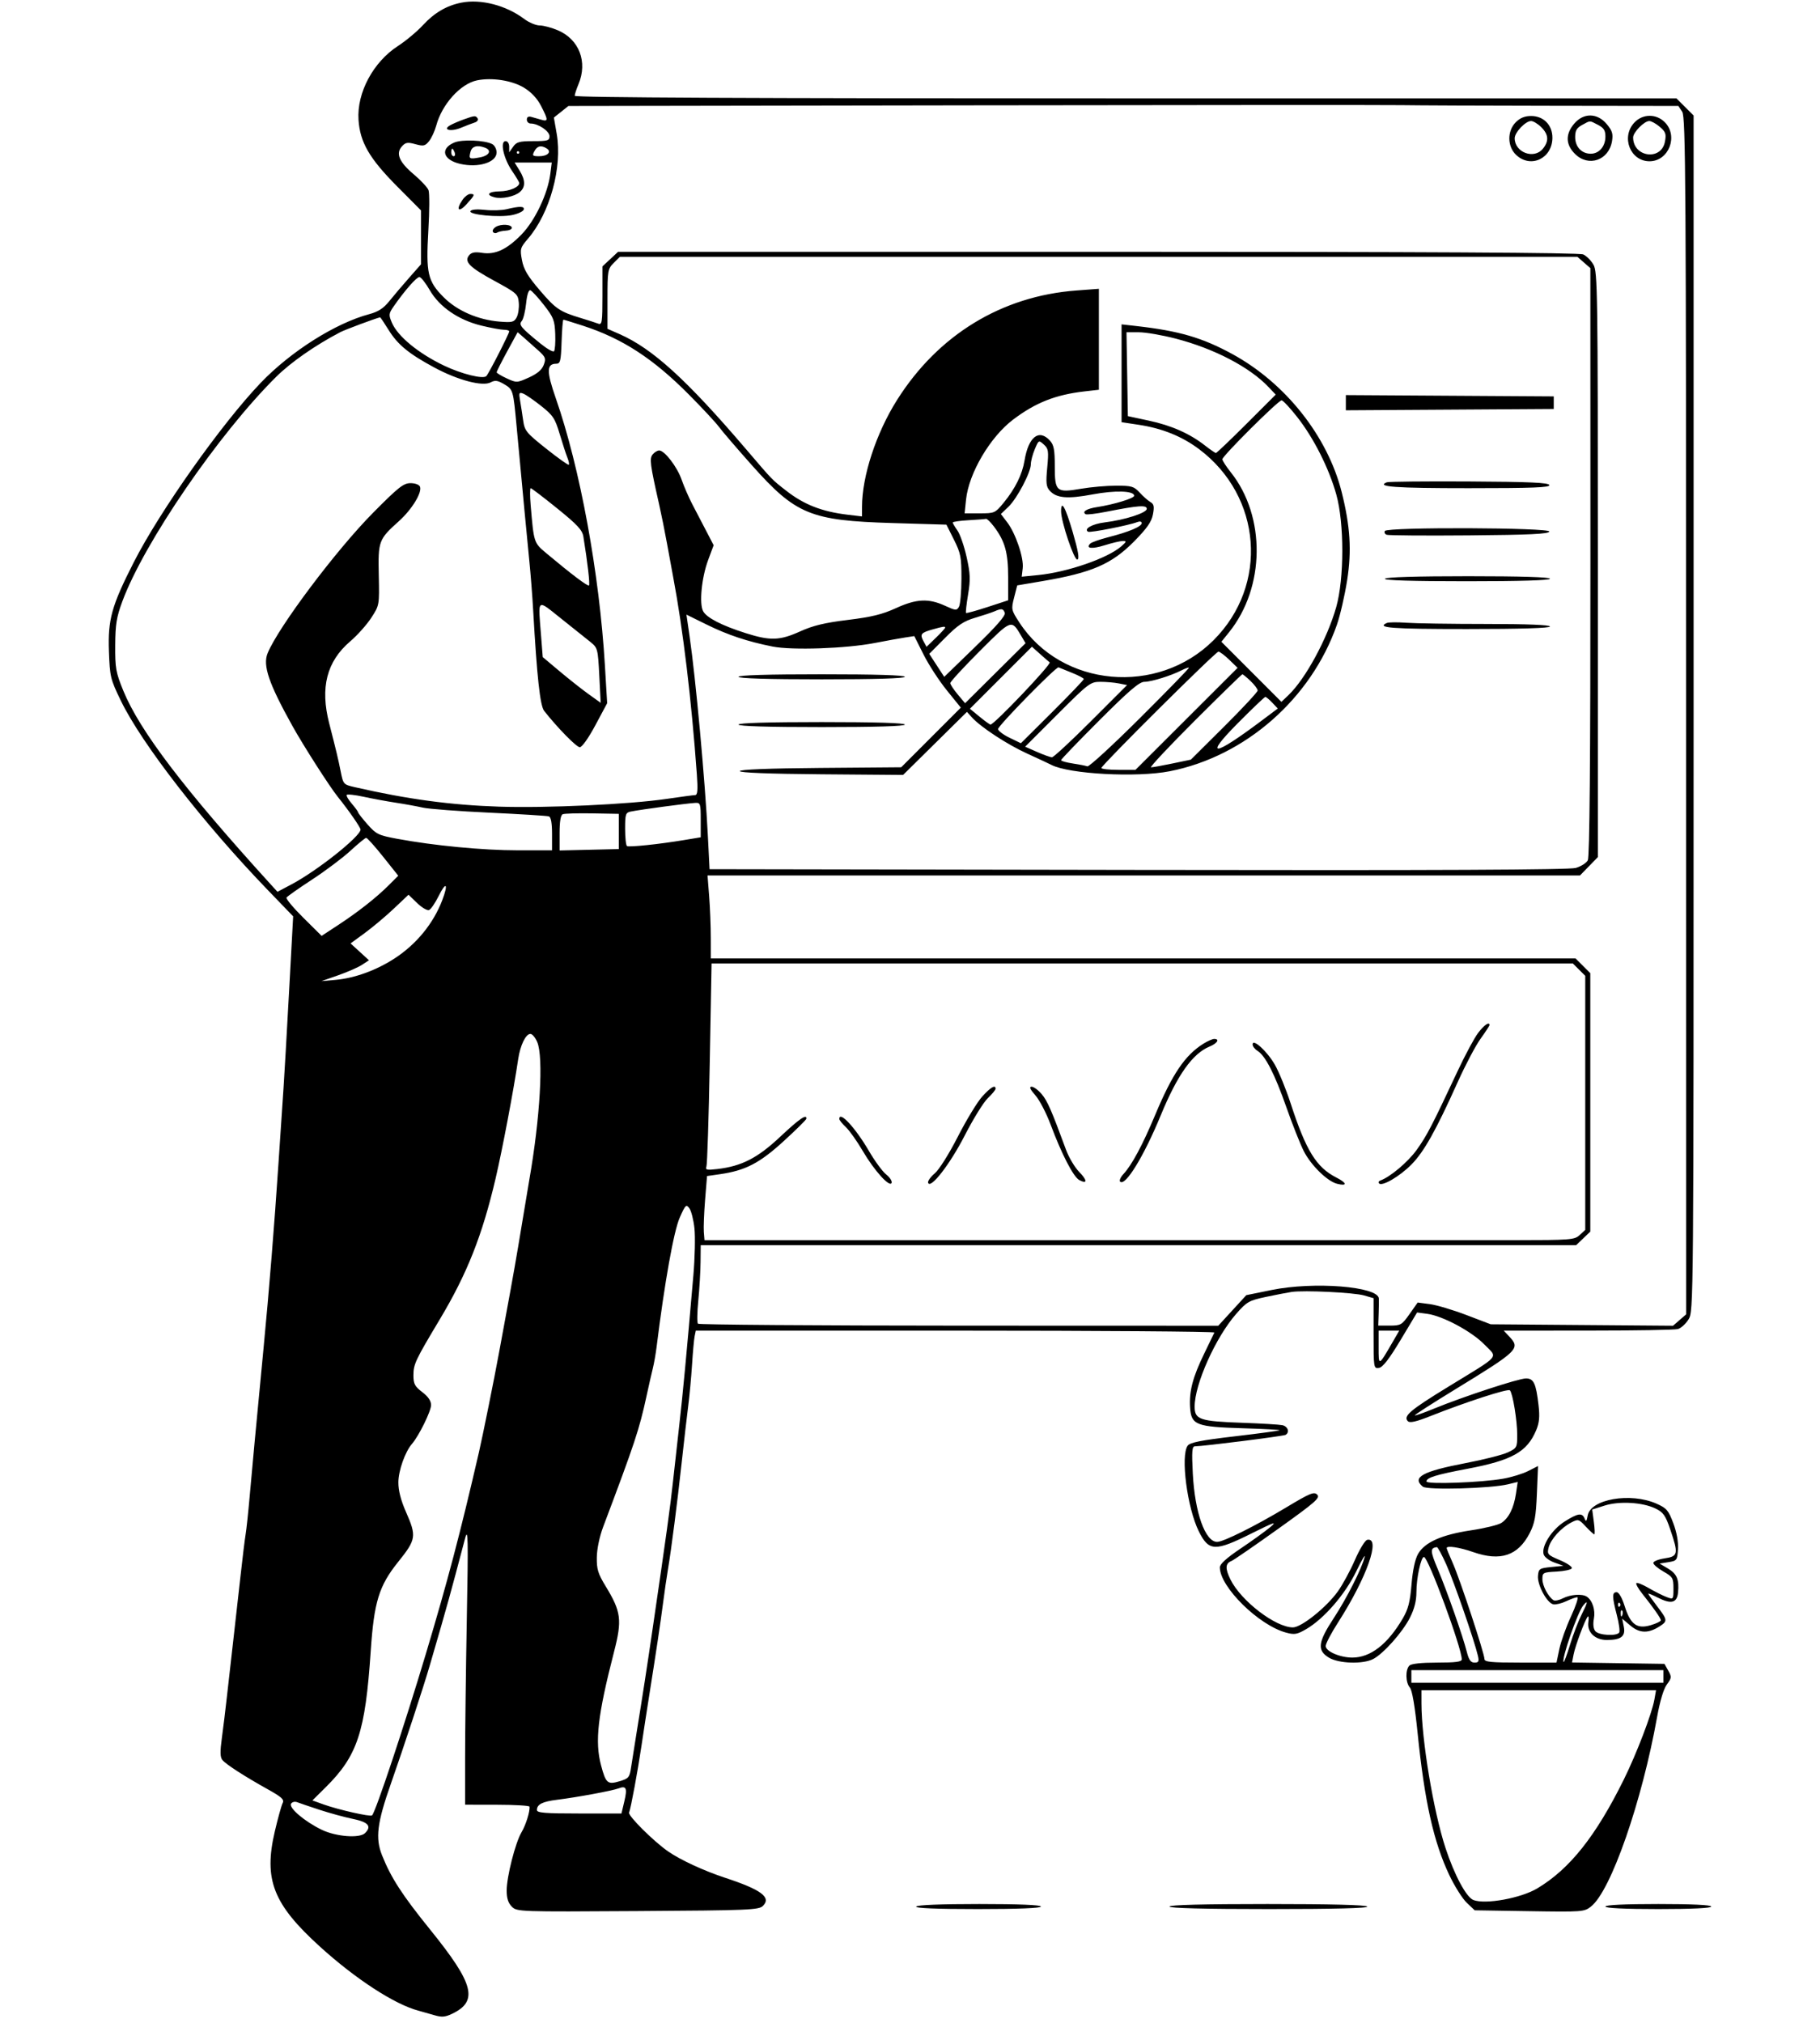 <svg width="234" height="260" viewBox="0 0 234 260" fill="none" xmlns="http://www.w3.org/2000/svg">
<g clip-path="url(#clip0_1572_8676)">
<path fill-rule="evenodd" clip-rule="evenodd" d="M59.312 0.342C57.42 0.72 55.845 1.642 54.386 3.223C53.622 4.051 52.175 5.26 51.17 5.909C47.984 7.968 45.868 11.924 46.095 15.395C46.285 18.292 47.487 20.364 51.069 23.966L54.128 27.043V30.508V33.974L52.589 35.72C51.742 36.68 50.598 38.028 50.046 38.714C49.303 39.638 48.633 40.071 47.464 40.383C43.121 41.542 37.383 45.173 33.519 49.208C28.504 54.445 20.55 65.685 17.191 72.284C14.349 77.865 13.859 79.626 14.006 83.721C14.123 86.993 14.194 87.288 15.537 90.062C18.212 95.588 26.194 105.868 34.455 114.426L37.692 117.781L37.162 127.517C36.87 132.872 36.551 138.417 36.454 139.84C36.357 141.262 36.063 145.626 35.803 149.537C35.257 157.723 34.615 165.672 33.884 173.294C32.925 183.295 32.423 188.645 32.097 192.365C31.918 194.41 31.685 196.592 31.58 197.214C31.474 197.836 31.18 200.236 30.926 202.547C30.672 204.858 30.246 208.64 29.98 210.951C29.713 213.262 29.351 216.462 29.175 218.062C29 219.662 28.709 222.046 28.529 223.359C28.282 225.164 28.298 225.862 28.596 226.22C29.068 226.788 31.453 228.326 34.442 229.99C36.221 230.98 36.574 231.306 36.345 231.745C36.19 232.042 35.738 233.666 35.341 235.355C33.876 241.59 35.108 244.74 41.155 250.224C45.74 254.382 50.752 257.636 53.804 258.438C54.25 258.555 55.153 258.812 55.811 259.008C56.779 259.298 57.214 259.268 58.096 258.851C61.535 257.222 60.965 255.014 55.3 248.012C51.706 243.569 50.271 241.353 49.12 238.467C48.237 236.255 48.479 234.311 50.273 229.214C51.905 224.577 54.451 216.836 55.268 214.022C55.5 213.222 56.155 210.967 56.722 209.012C57.29 207.056 58.117 204.074 58.562 202.385C59.006 200.697 59.566 198.587 59.805 197.699C60.181 196.303 60.211 197.714 60.019 208.042C59.898 214.62 59.798 222.693 59.798 225.982V231.961L63.928 231.968C66.199 231.971 68.069 232.083 68.083 232.216C68.15 232.834 67.608 234.565 67.055 235.501C66.256 236.852 65.144 241.217 65.144 243.003C65.144 243.987 65.343 244.604 65.809 245.069C66.465 245.723 66.706 245.732 81.999 245.635C96.337 245.545 97.566 245.494 98.095 244.965C99.195 243.867 97.87 242.883 93.247 241.363C90.486 240.455 87.442 239.046 85.87 237.946C84.008 236.645 80.73 233.381 80.883 232.982C81.121 232.362 81.997 227.636 82.48 224.365C82.73 222.676 83.16 219.876 83.436 218.143C84.379 212.208 84.907 208.687 85.242 206.103C85.426 204.68 85.711 202.717 85.876 201.739C86.316 199.129 87.08 193.18 87.661 187.84C87.942 185.262 88.311 182.062 88.483 180.729C88.654 179.395 88.877 176.995 88.978 175.395C89.079 173.795 89.228 172.159 89.309 171.759L89.457 171.032H122.85C141.217 171.032 156.195 171.141 156.135 171.274C156.076 171.408 155.487 172.626 154.827 173.981C153.351 177.014 152.878 178.814 153.01 180.898C153.153 183.157 153.774 183.401 159.848 183.578C162.484 183.656 164.588 183.772 164.523 183.836C164.458 183.901 161.863 184.251 158.758 184.614C154.422 185.121 153.017 185.399 152.706 185.811C151.758 187.068 152.642 193.856 154.145 196.853C155.428 199.411 156.214 199.44 160.912 197.097C163.846 195.633 164.258 195.494 163.318 196.285C162.694 196.81 160.981 198.047 159.511 199.034C157.694 200.254 156.837 201.031 156.837 201.459C156.837 203.975 161.843 208.902 165.359 209.846C166.445 210.138 166.77 210.08 167.956 209.387C170.237 208.053 172.939 204.934 174.366 201.988C175.078 200.518 175.569 199.678 175.457 200.123C175.077 201.632 173.145 205.447 171.468 208.003C169.446 211.085 169.319 212.124 170.851 213.056C172.12 213.828 175.215 213.929 176.547 213.242C177.869 212.56 180.323 209.803 181.273 207.934C181.847 206.803 182.11 205.769 182.11 204.64C182.11 202.834 182.692 200.123 183.08 200.123C183.625 200.123 187.942 211.809 187.942 213.282C187.942 213.594 187.143 213.699 184.767 213.699C182.729 213.699 181.452 213.838 181.203 214.087C180.673 214.615 180.712 216.281 181.268 216.905C181.561 217.235 181.915 219.308 182.264 222.749C183.159 231.551 184.318 236.745 186.34 241.012C187.014 242.434 188.024 244.034 188.584 244.568L189.604 245.537L196.63 245.648C203.462 245.756 203.681 245.739 204.561 245.048C207.113 243.043 211.105 231.589 213.063 220.648C213.425 218.63 213.893 217.076 214.311 216.51C214.929 215.675 214.943 215.537 214.491 214.732L214 213.86L208.06 213.772L202.12 213.684L202.323 212.641C202.543 211.513 203.782 208.201 204.138 207.79C204.258 207.651 204.294 207.964 204.217 208.485C204.026 209.784 205.062 210.79 206.594 210.79C208.421 210.79 209.022 210.322 208.775 209.092L208.567 208.053L209.653 208.965C210.834 209.956 211.962 209.966 213.44 208.999C214.416 208.361 214.392 208.198 213.052 206.448C212.429 205.633 211.918 204.91 211.918 204.842C211.918 204.774 212.465 204.997 213.133 205.339C214.866 206.225 215.62 206.036 215.749 204.684C215.909 203.012 215.6 202.283 214.438 201.596L213.376 200.968L214.51 200.788C215.597 200.615 215.649 200.545 215.741 199.126C215.802 198.189 215.58 196.958 215.138 195.779C214.514 194.115 214.279 193.843 212.966 193.263C209.642 191.797 204.504 192.684 204.133 194.789C203.999 195.55 203.914 195.637 203.738 195.194C203.425 194.402 202.877 194.483 201.143 195.581C199.5 196.62 198.143 198.766 198.473 199.803C198.581 200.141 199.197 200.605 199.844 200.835L201.019 201.254L199.421 201.416C197.923 201.567 197.819 201.637 197.74 202.547C197.639 203.716 198.899 206.051 199.716 206.208C200.033 206.269 200.781 206.089 201.376 205.807C201.971 205.525 202.609 205.295 202.793 205.295C202.977 205.295 202.617 206.398 201.992 207.748C201.367 209.097 200.69 210.988 200.488 211.95L200.12 213.699H195.489C191.687 213.699 190.858 213.616 190.858 213.236C190.858 212.527 187.722 203.024 186.807 200.96C186.362 199.956 185.998 199.066 185.998 198.982C185.998 198.628 187.65 198.876 189.43 199.499C192.917 200.717 195.175 199.96 196.665 197.072C197.32 195.803 197.479 194.937 197.601 191.986L197.748 188.43L196.482 189.074C195.786 189.428 194.345 189.871 193.28 190.057C190.413 190.56 183.406 190.814 183.406 190.415C183.406 189.927 184.606 189.555 188.662 188.788C194.415 187.7 196.339 186.621 197.509 183.829C197.911 182.87 197.983 182.092 197.81 180.597C197.486 177.797 197.191 177.173 196.194 177.173C195.258 177.173 188.09 179.524 184.408 181.04C183.087 181.583 181.96 181.98 181.903 181.923C181.846 181.866 184.125 180.397 186.969 178.658C195.258 173.591 195.513 173.343 194.042 171.78L193.337 171.032L204.167 171.027C210.123 171.025 215.323 170.936 215.722 170.829C216.121 170.722 216.74 170.162 217.099 169.583C217.747 168.537 217.75 168.111 217.75 91.688V14.845L216.649 13.746L215.547 12.647H144.72C96.248 12.647 73.892 12.542 73.892 12.314C73.892 12.13 74.111 11.458 74.378 10.82C75.576 7.959 74.471 5.068 71.732 3.897C70.93 3.554 69.878 3.273 69.392 3.273C68.907 3.273 68.008 2.895 67.394 2.433C65.069 0.683 61.817 -0.158 59.312 0.342ZM67.387 11.282C68.322 11.856 69.08 12.668 69.565 13.617C70.499 15.441 70.504 15.65 69.599 15.391C69.198 15.276 68.615 15.111 68.303 15.024C67.937 14.922 67.736 15.046 67.736 15.373C67.736 15.652 67.962 15.88 68.239 15.88C69.201 15.88 70.652 16.856 70.652 17.504C70.652 18.073 70.427 18.142 68.565 18.142C66.775 18.142 66.405 18.245 65.973 18.861L65.468 19.579V18.861C65.468 18.451 65.268 18.142 65.003 18.142C64.259 18.142 64.735 20.35 65.823 21.95C66.341 22.71 66.764 23.422 66.764 23.53C66.764 24.047 65.493 24.587 64.253 24.596C62.798 24.607 62.4 25.053 63.572 25.36C64.527 25.608 66.161 25.267 66.845 24.674C67.582 24.037 67.563 23.149 66.788 21.897L66.163 20.89H68.553H70.942L70.756 22.344C70.431 24.895 68.783 28.366 67.059 30.131C65.162 32.075 63.668 32.77 61.971 32.499C61.072 32.356 60.627 32.438 60.324 32.801C59.636 33.629 60.344 34.348 63.581 36.108C66.463 37.676 66.607 37.805 66.702 38.923C66.757 39.567 66.634 40.408 66.428 40.791C66.096 41.41 65.85 41.471 64.222 41.337C61.453 41.108 58.779 39.945 57.054 38.217C54.985 36.144 54.752 35.128 55.075 29.617C55.221 27.128 55.231 24.801 55.096 24.445C54.962 24.09 54.107 23.173 53.196 22.407C51.32 20.831 50.853 19.721 51.681 18.807C52.143 18.298 52.407 18.256 53.406 18.531C54.448 18.818 54.653 18.773 55.163 18.145C55.48 17.754 55.898 16.846 56.093 16.126C56.83 13.395 59.207 10.765 61.332 10.329C63.26 9.934 65.858 10.342 67.387 11.282ZM199.68 13.595L215.791 13.617L216.287 14.372C216.728 15.044 216.784 23.553 216.789 92.028L216.796 168.931L215.95 169.666L215.104 170.401L203.386 170.309L191.668 170.216L188.537 169.023C186.816 168.366 184.702 167.736 183.839 167.623L182.272 167.417L181.226 168.901C180.241 170.298 180.091 170.385 178.69 170.385H177.202L177.255 168.85C177.283 168.006 177.294 167.125 177.279 166.894C177.173 165.347 168.922 164.698 163.48 165.808L160.24 166.469L158.436 168.435L156.633 170.401L123.295 170.39C104.959 170.384 89.856 170.271 89.733 170.14C89.611 170.008 89.632 168.664 89.781 167.153C89.93 165.642 90.061 163.423 90.072 162.224L90.093 160.042H146.371H202.649L203.557 159.173L204.466 158.305V141.694V125.083L203.519 124.138L202.572 123.193H146.98H91.389L91.387 120.526C91.386 119.06 91.291 116.66 91.177 115.193L90.969 112.526H147.054H203.139L204.289 111.346L205.438 110.165V72.584C205.438 37.478 205.401 34.938 204.875 34.024C204.565 33.485 203.975 32.891 203.563 32.704C203.049 32.47 183.594 32.364 141.142 32.364H79.469L78.463 33.302L77.456 34.24V38.024C77.456 41.448 77.404 41.787 76.907 41.597C76.605 41.481 75.621 41.164 74.72 40.892C71.969 40.062 71.463 39.721 69.394 37.302C67.842 35.488 67.332 34.625 67.11 33.44C66.839 31.994 66.881 31.847 67.891 30.669C70.71 27.383 72.324 21.48 71.576 17.193L71.213 15.112L72.148 14.367L73.082 13.621L124.923 13.538C153.435 13.493 178.295 13.482 180.166 13.515C182.037 13.547 190.818 13.584 199.68 13.595ZM59.636 15.345C59.012 15.569 58.228 15.906 57.894 16.094C56.83 16.692 57.96 16.969 59.259 16.428C59.912 16.157 60.711 15.85 61.034 15.748C61.357 15.645 61.531 15.414 61.419 15.235C61.17 14.832 61.045 14.84 59.636 15.345ZM194.893 15.703C193.754 16.84 193.784 18.852 194.955 19.935C196.831 21.669 199.574 20.362 199.596 17.724C199.61 16.079 198.469 14.91 196.852 14.91C196.049 14.91 195.442 15.155 194.893 15.703ZM202.389 15.904C201.253 17.251 201.29 18.578 202.497 19.783C204.237 21.518 206.868 20.603 207.263 18.124C207.412 17.19 207.283 16.782 206.575 15.943C205.355 14.495 203.591 14.479 202.389 15.904ZM210.121 15.765C208.388 17.63 209.611 20.728 212.08 20.728C214.555 20.728 215.821 17.481 214.039 15.703C212.925 14.591 211.186 14.619 210.121 15.765ZM198.163 16.35C199.108 17.292 199.171 18.131 198.372 19.116C197.229 20.524 194.746 19.601 194.746 17.768C194.746 17.014 196.134 15.556 196.852 15.556C197.136 15.556 197.725 15.913 198.163 16.35ZM205.454 16.049C206.205 16.437 206.41 16.76 206.41 17.559C206.41 18.816 205.602 19.758 204.523 19.758C203.349 19.758 202.522 18.873 202.522 17.617C202.522 16.782 202.718 16.441 203.413 16.064C204.519 15.466 204.326 15.467 205.454 16.049ZM213.405 16.307C214.16 16.955 214.25 17.217 214.062 18.218C213.595 20.703 209.974 20.212 209.974 17.664C209.974 17.009 211.403 15.556 212.048 15.556C212.313 15.556 212.924 15.894 213.405 16.307ZM58.416 18.318C56.545 19.103 56.936 20.548 59.159 21.061C61.512 21.604 63.848 20.875 63.848 19.597C63.848 19.165 63.593 18.679 63.281 18.518C62.308 18.015 59.422 17.896 58.416 18.318ZM62.364 18.985C63.267 19.331 62.913 20.003 61.709 20.228C60.332 20.486 60.251 20.437 60.497 19.502C60.683 18.793 61.366 18.603 62.364 18.985ZM70.289 19.081C70.965 19.508 70.413 20.081 69.326 20.081C68.462 20.081 68.398 20.014 68.708 19.435C69.081 18.741 69.576 18.63 70.289 19.081ZM58.457 19.597C58.56 19.863 58.502 20.081 58.33 20.081C58.157 20.081 58.016 19.863 58.016 19.597C58.016 19.33 58.074 19.112 58.144 19.112C58.214 19.112 58.355 19.33 58.457 19.597ZM66.764 19.597C66.764 19.686 66.691 19.758 66.602 19.758C66.513 19.758 66.44 19.686 66.44 19.597C66.44 19.508 66.513 19.435 66.602 19.435C66.691 19.435 66.764 19.508 66.764 19.597ZM59.493 25.649C58.584 26.943 58.927 27.403 59.96 26.275C61.065 25.069 61.117 24.93 60.465 24.93C60.207 24.93 59.77 25.253 59.493 25.649ZM65.144 26.887C64.52 27.038 63.264 27.078 62.353 26.976C61.35 26.864 60.613 26.924 60.487 27.127C60.191 27.605 64.232 27.988 65.873 27.637C66.602 27.482 67.258 27.173 67.332 26.95C67.483 26.495 66.837 26.477 65.144 26.887ZM63.76 29.154C63.445 29.341 63.273 29.634 63.378 29.804C63.483 29.973 63.726 30.015 63.919 29.896C64.111 29.778 64.612 29.666 65.032 29.649C65.452 29.631 65.799 29.471 65.804 29.294C65.816 28.839 64.448 28.745 63.76 29.154ZM203.643 33.738L204.475 34.465L204.481 72.205C204.485 97.903 204.378 110.147 204.147 110.578C203.96 110.926 203.263 111.367 202.598 111.559C201.749 111.803 184.943 111.879 146.307 111.812L91.227 111.718L91.016 107.516C90.657 100.362 89.462 87.307 88.66 81.783L88.256 78.998L90.842 80.272C93.565 81.614 96.098 82.459 99.328 83.102C101.826 83.6 108.783 83.36 112.449 82.65C113.964 82.356 115.731 82.035 116.377 81.938L117.551 81.759L118.743 84.133C119.398 85.438 120.744 87.507 121.734 88.73L123.533 90.954L119.701 94.786L115.87 98.619L105.492 98.704C98.847 98.758 95.115 98.905 95.115 99.112C95.115 99.319 98.887 99.466 105.612 99.521L116.11 99.606L120.216 95.553L124.322 91.5L124.946 92.193C126.09 93.461 129.485 95.686 132.08 96.867C133.49 97.509 134.883 98.159 135.175 98.312C137.446 99.496 146.172 99.964 150.41 99.128C160.113 97.216 168.578 89.794 171.889 80.298C172.31 79.091 172.903 76.51 173.207 74.564C173.801 70.766 173.604 67.629 172.497 63.233C170.691 56.065 165.269 49.228 158.435 45.503C154.564 43.392 151.584 42.525 146.064 41.902L144.201 41.692V47.979V54.266L146.388 54.596C149.415 55.053 151.965 56.08 154.162 57.727C162.259 63.8 163.126 75.208 156.028 82.289C148.832 89.469 136.486 88.341 131.061 80.009C130.016 78.404 129.998 78.32 130.386 76.802L130.785 75.242L134.01 74.696C140.385 73.615 142.939 72.508 145.83 69.573C147.478 67.899 148.056 67.067 148.236 66.112C148.427 65.097 148.364 64.792 147.91 64.529C147.6 64.35 146.98 63.803 146.531 63.314C145.793 62.511 145.501 62.425 143.506 62.425C142.291 62.425 140.267 62.602 139.007 62.817C135.809 63.364 135.615 63.199 135.615 59.917C135.615 57.819 135.497 57.192 134.998 56.642C133.585 55.082 132.229 56.14 131.726 59.193C131.433 60.979 130.534 62.797 129.05 64.607C127.951 65.947 127.874 65.981 125.973 65.981H124.022L124.205 64.218C124.556 60.823 127.303 56.161 130.271 53.921C133.147 51.75 135.723 50.734 139.422 50.309L141.285 50.096V43.608V37.12L138.378 37.339C128.774 38.062 120.619 43.041 115.336 51.408C112.649 55.663 110.837 61.183 110.831 65.129L110.829 66.378L108.966 66.155C105.681 65.762 103.378 64.863 101.109 63.092C99.201 61.603 99.423 61.831 95.924 57.738C88.27 48.782 83.884 44.796 79.643 42.938L78.104 42.263V38.431C78.104 34.792 78.145 34.557 78.9 33.804L79.695 33.011H141.253H202.81L203.643 33.738ZM55.262 37.304C56.508 39.465 58.971 41.149 61.929 41.861C63.124 42.149 64.41 42.385 64.786 42.385C65.161 42.385 65.468 42.477 65.468 42.59C65.468 42.889 62.86 47.988 62.527 48.341C62.13 48.76 59.356 48.075 57.109 47.002C53.788 45.417 51.124 43.223 50.379 41.462C49.956 40.462 49.976 40.298 50.63 39.361C52.047 37.328 53.567 35.597 53.924 35.607C54.126 35.614 54.727 36.377 55.262 37.304ZM69.93 39.2C71.174 40.796 71.32 41.171 71.388 42.944C71.429 44.028 71.357 45.02 71.227 45.15C71.099 45.279 70.298 44.819 69.449 44.127C66.938 42.08 66.671 41.755 67.088 41.254C67.29 41.012 67.539 39.998 67.642 39.002C67.757 37.89 67.968 37.236 68.188 37.308C68.385 37.373 69.169 38.224 69.93 39.2ZM49.941 42.375C51.127 44.299 52.538 45.46 55.857 47.246C58.873 48.869 62.043 49.704 63.082 49.149C63.651 48.846 63.976 48.888 64.801 49.374C65.974 50.065 65.984 50.102 66.423 54.829C67.28 64.063 67.776 69.305 68.059 72.122C68.228 73.811 68.45 76.647 68.55 78.425C69.036 87.009 69.44 90.712 69.963 91.374C71.709 93.583 74.121 96.041 74.543 96.041C74.83 96.041 75.665 94.865 76.549 93.213L78.063 90.385L77.774 85.536C77.069 73.699 74.569 60.102 71.459 51.188C70.252 47.728 70.266 46.756 71.519 46.751C72.039 46.749 72.122 46.407 72.204 43.92C72.255 42.365 72.36 41.092 72.437 41.092C72.514 41.092 73.654 41.443 74.972 41.872C80.021 43.516 83.969 46.082 88.558 50.702C90.283 52.438 92.027 54.311 92.433 54.862C92.838 55.414 94.743 57.633 96.666 59.792C102.312 66.136 104.203 66.915 114.717 67.228L121.683 67.435L122.651 69.37C123.525 71.116 123.619 71.605 123.613 74.38C123.609 76.071 123.465 77.699 123.293 77.996C123.003 78.494 122.866 78.484 121.521 77.866C119.391 76.886 117.828 76.96 115.194 78.167C113.441 78.969 112.054 79.308 109.005 79.681C106.028 80.045 104.543 80.402 102.885 81.152C100.255 82.341 99.038 82.382 95.889 81.383C92.798 80.403 90.854 79.402 90.401 78.558C89.881 77.589 90.21 74.23 91.044 71.99L91.755 70.08L90.814 68.273C90.297 67.279 89.493 65.738 89.029 64.849C88.565 63.961 87.94 62.527 87.641 61.664C87.067 60.008 85.449 57.9 84.753 57.9C84.525 57.9 84.152 58.126 83.922 58.402C83.482 58.931 83.577 59.672 84.749 64.849C85.031 66.094 85.485 68.348 85.758 69.859C86.031 71.371 86.392 73.334 86.56 74.223C87.808 80.817 88.917 90.066 89.593 99.516C89.739 101.557 89.687 102.186 89.371 102.195C89.144 102.201 87.501 102.42 85.719 102.682C80.917 103.387 70.256 103.882 64.172 103.681C57.968 103.478 52.403 102.728 45.651 101.184C44.158 100.843 44.136 100.818 43.805 99.168C43.469 97.487 43.244 96.546 42.325 92.971C41.143 88.375 42.005 85.016 45.028 82.436C45.947 81.652 47.167 80.287 47.74 79.401C48.781 77.793 48.782 77.789 48.699 73.934C48.603 69.537 48.681 69.329 51.287 66.987C52.959 65.483 54.289 63.31 53.999 62.555C53.899 62.296 53.378 62.102 52.781 62.102C51.879 62.102 51.23 62.615 47.975 65.9C43.221 70.698 35.782 80.601 34.407 83.962C33.765 85.531 34.548 87.829 37.588 93.294C39.004 95.839 42.373 101.102 43.419 102.403C44.842 104.172 46.352 106.346 46.352 106.626C46.352 107.498 40.798 111.91 37.503 113.657L35.675 114.626L34.776 113.638C23.665 101.422 17.95 93.913 15.85 88.769C14.894 86.426 14.796 85.879 14.814 82.951C14.83 80.248 14.98 79.321 15.731 77.294C18.523 69.754 28.111 55.764 35.514 48.428C37.406 46.554 40.558 44.361 43.76 42.691C44.368 42.375 48.253 40.926 48.866 40.788C48.912 40.777 49.396 41.491 49.941 42.375ZM69.237 45.071C70.149 45.9 70.217 46.085 69.907 46.906C69.669 47.535 69.078 48.036 68.001 48.522C66.463 49.215 66.42 49.217 65.152 48.633C64.444 48.308 63.861 47.957 63.857 47.853C63.852 47.749 64.457 46.547 65.2 45.182L66.552 42.7L67.387 43.425C67.846 43.824 68.679 44.565 69.237 45.071ZM151.143 43.518C156.102 44.803 160.669 47.183 163.102 49.751L164.021 50.72L160.267 54.471C158.203 56.535 156.432 58.223 156.332 58.223C156.233 58.223 155.613 57.8 154.955 57.284C152.995 55.744 150.633 54.692 147.739 54.072L145.011 53.487L144.923 48.097L144.834 42.708H146.426C147.302 42.708 149.425 43.072 151.143 43.518ZM69.573 52.175C71.109 53.394 71.36 53.773 71.965 55.799C72.337 57.043 72.782 58.408 72.955 58.831C73.127 59.254 73.207 59.661 73.132 59.736C73.057 59.81 71.752 58.883 70.231 57.674C67.652 55.623 67.453 55.378 67.261 54.021C67.148 53.221 66.969 52.07 66.864 51.464C66.695 50.492 66.743 50.388 67.265 50.588C67.591 50.713 68.629 51.427 69.573 52.175ZM173.038 51.758V52.735L186.403 52.651L199.768 52.566V51.758V50.95L186.403 50.866L173.038 50.782V51.758ZM166.796 53.618C168.916 56.32 170.866 60.187 171.809 63.556C172.845 67.255 172.838 74.378 171.796 78.048C170.645 82.098 167.848 87.255 165.677 89.328L164.753 90.211L160.893 86.35L157.034 82.49L158.025 81.259C162.667 75.496 162.765 66.377 158.244 60.704C157.652 59.962 157.166 59.209 157.163 59.031C157.157 58.614 164.348 51.458 164.776 51.456C164.954 51.455 165.863 52.428 166.796 53.618ZM134.644 60.101C134.458 62.084 134.511 62.569 134.971 63.076C135.839 64.033 137.249 64.154 140.477 63.548C143.399 62.999 145.821 63.079 145.821 63.724C145.821 64.052 143.219 64.844 141.044 65.179C139.701 65.386 139.075 65.778 139.585 66.093C139.725 66.179 140.93 66.035 142.263 65.772C146.372 64.963 147.441 64.887 147.441 65.402C147.441 65.922 144.637 66.825 142.02 67.147C140.439 67.341 139.301 67.982 139.892 68.345C140.151 68.504 145.156 67.523 146.226 67.103C146.557 66.974 146.793 67.029 146.793 67.235C146.793 67.677 145.162 68.367 142.517 69.042C141.397 69.329 140.344 69.7 140.176 69.867C139.537 70.505 140.387 70.601 142.047 70.079C142.996 69.78 144.037 69.536 144.36 69.536C144.868 69.536 144.843 69.629 144.17 70.219C142.425 71.749 137.234 73.545 133.49 73.914L131.364 74.124L131.492 73.031C131.648 71.696 130.582 68.553 129.489 67.122L128.683 66.069L129.648 65.147C130.764 64.081 132.537 60.716 132.537 59.665C132.537 59.271 132.764 58.407 133.042 57.744C133.538 56.559 133.556 56.549 134.206 57.136C134.801 57.673 134.844 57.968 134.644 60.101ZM178.301 61.991C176.884 62.569 179.372 62.748 188.798 62.748C197.084 62.748 199.307 62.662 199.201 62.344C199.098 62.034 196.701 61.927 188.887 61.883C183.289 61.851 178.525 61.9 178.301 61.991ZM71.63 65.339C74.242 67.449 74.868 68.124 75.006 68.975C75.55 72.348 75.868 75.107 75.728 75.247C75.575 75.4 73.524 73.854 70.267 71.129C68.629 69.758 68.641 69.796 68.228 64.93C68.126 63.73 68.128 62.748 68.233 62.748C68.338 62.748 69.867 63.914 71.63 65.339ZM136.425 65.707C136.425 67.055 138.116 72.075 138.518 71.921C138.798 71.814 138.632 70.834 137.922 68.392C136.988 65.183 136.425 64.173 136.425 65.707ZM127.791 67.678C129.208 69.552 129.621 71.022 129.621 74.194V77.157L126.967 78.025C125.507 78.502 124.263 78.844 124.202 78.784C124.142 78.723 124.261 77.654 124.468 76.406C124.787 74.478 124.759 73.758 124.278 71.595C123.967 70.196 123.438 68.665 123.103 68.194C122.767 67.722 122.493 67.256 122.493 67.158C122.493 67.061 123.404 66.93 124.518 66.866C125.632 66.803 126.645 66.724 126.77 66.69C126.894 66.655 127.354 67.1 127.791 67.678ZM178.058 68.246C177.947 68.425 178.049 68.645 178.285 68.735C178.521 68.826 183.293 68.861 188.89 68.814C196.681 68.748 199.098 68.633 199.201 68.324C199.374 67.805 178.38 67.727 178.058 68.246ZM178.06 74.385C177.928 74.598 181.512 74.708 188.571 74.708C195.496 74.708 199.282 74.594 199.282 74.385C199.282 74.176 195.563 74.062 188.771 74.062C182.113 74.062 178.186 74.18 178.06 74.385ZM75.949 82.545C76.835 83.265 76.878 83.434 77.051 86.814L77.231 90.334L75.689 89.229C74.84 88.621 73.164 87.299 71.964 86.291L69.78 84.458L69.57 81.765C69.181 76.77 68.946 76.968 72.191 79.544C73.751 80.782 75.441 82.132 75.949 82.545ZM129.186 78.764C129.319 79.109 128.143 80.461 125.39 83.131L121.401 86.997L120.438 85.519L119.474 84.041L121.51 81.992C123.151 80.34 123.899 79.838 125.368 79.404C126.371 79.108 127.483 78.739 127.839 78.586C128.78 78.181 128.971 78.206 129.186 78.764ZM131.305 81.738L131.856 82.671L127.969 86.528L124.083 90.385L123.135 89.254C122.613 88.631 122.183 87.979 122.178 87.804C122.173 87.629 123.876 85.778 125.961 83.692C130.091 79.561 130.033 79.583 131.305 81.738ZM178.303 80.073C176.915 80.702 178.87 80.85 188.59 80.85C195.502 80.85 199.282 80.735 199.282 80.526C199.282 80.319 196.338 80.202 191.101 80.201C186.601 80.2 181.972 80.129 180.814 80.044C179.656 79.959 178.526 79.973 178.303 80.073ZM121.521 80.672C121.521 80.752 120.983 81.34 120.324 81.978L119.127 83.137L118.726 82.397C118.251 81.519 118.402 81.326 119.901 80.904C121.271 80.518 121.521 80.482 121.521 80.672ZM134.957 85.135C135.229 85.353 127.831 93.132 127.351 93.132C127.255 93.132 126.62 92.675 125.94 92.115L124.703 91.099L128.69 87.112L132.677 83.125L133.66 84.005C134.201 84.489 134.784 84.998 134.957 85.135ZM158.044 84.799L159.12 85.839L152.555 92.395L145.989 98.951H143.799C142.595 98.951 141.609 98.843 141.609 98.711C141.609 98.352 156.296 83.759 156.657 83.759C156.829 83.759 157.453 84.227 158.044 84.799ZM137.804 86.469C138.65 86.804 139.341 87.17 139.341 87.282C139.341 87.394 137.522 89.296 135.299 91.508L131.257 95.531L129.791 94.821C128.985 94.43 128.325 93.929 128.325 93.707C128.325 93.278 135.815 85.638 136.099 85.778C136.191 85.823 136.958 86.134 137.804 86.469ZM146.574 92.287C143.061 95.785 140.015 98.582 139.805 98.502C139.596 98.422 138.749 98.255 137.925 98.132C137.1 98.008 136.425 97.817 136.425 97.706C136.425 97.595 138.647 95.284 141.362 92.571C145.184 88.752 146.489 87.637 147.137 87.637C148.03 87.637 150.603 86.838 151.945 86.143C152.392 85.912 152.804 85.768 152.86 85.824C152.916 85.881 150.088 88.789 146.574 92.287ZM94.953 86.991C94.953 87.2 98.733 87.314 105.645 87.314C112.557 87.314 116.337 87.2 116.337 86.991C116.337 86.782 112.557 86.668 105.645 86.668C98.733 86.668 94.953 86.782 94.953 86.991ZM160.789 87.536C161.289 88.014 161.698 88.561 161.698 88.753C161.698 88.944 159.766 91.022 157.405 93.37L153.111 97.638L150.741 98.133C149.438 98.405 148.2 98.627 147.991 98.627C147.781 98.627 150.304 95.936 153.597 92.647C156.891 89.359 159.651 86.668 159.732 86.668C159.814 86.668 160.289 87.058 160.789 87.536ZM143.867 87.846L144.91 88.053L140.267 92.694C137.713 95.246 135.458 97.334 135.256 97.334C135.053 97.334 134.194 97.028 133.346 96.654L131.804 95.974L135.973 91.805C139.975 87.805 140.196 87.637 141.483 87.637C142.221 87.637 143.293 87.731 143.867 87.846ZM163.583 90.323L164.286 91.069L162.101 92.707C156.02 97.265 154.752 97.39 159.1 93.003C160.968 91.119 162.582 89.577 162.688 89.577C162.794 89.577 163.197 89.913 163.583 90.323ZM94.953 93.132C94.953 93.341 98.733 93.456 105.645 93.456C112.557 93.456 116.337 93.341 116.337 93.132C116.337 92.924 112.557 92.809 105.645 92.809C98.733 92.809 94.953 92.924 94.953 93.132ZM50.888 103.173C52.046 103.349 53.614 103.635 54.372 103.807C55.13 103.979 58.994 104.272 62.958 104.457C66.923 104.642 70.349 104.856 70.571 104.933C70.84 105.025 70.976 105.783 70.976 107.183V109.294H66.558C62.085 109.294 55.785 108.691 51.05 107.81C48.663 107.366 48.363 107.22 47.257 105.967C46.596 105.219 46.049 104.521 46.042 104.415C46.034 104.309 45.672 103.809 45.236 103.304C44.801 102.798 44.504 102.29 44.575 102.174C44.647 102.058 45.623 102.164 46.744 102.408C47.865 102.652 49.73 102.997 50.888 103.173ZM90.093 105.386V107.619L87.906 107.983C84.758 108.506 80.899 108.911 80.615 108.749C80.482 108.672 80.372 107.675 80.372 106.534C80.372 104.64 80.436 104.445 81.101 104.311C82.383 104.053 88.122 103.281 89.364 103.2C90.054 103.155 90.093 103.271 90.093 105.386ZM79.562 106.87V109.132L75.755 109.224L71.948 109.314V107.069C71.948 105.577 72.084 104.766 72.353 104.654C72.576 104.562 74.289 104.513 76.16 104.546L79.562 104.607V106.87ZM49.26 110.119L51.205 112.559L49.993 113.769C48.386 115.374 46.056 117.207 43.467 118.904L41.351 120.29L39.007 117.968C37.718 116.69 36.741 115.521 36.836 115.368C36.93 115.216 38.417 114.17 40.141 113.043C41.864 111.916 44.076 110.255 45.056 109.351C46.036 108.447 46.946 107.701 47.077 107.692C47.209 107.684 48.191 108.776 49.26 110.119ZM56.863 115.702C55.721 118.699 53.539 121.365 50.734 123.188C48.376 124.72 45.596 125.729 43.128 125.948L41.33 126.107L43.489 125.352C44.676 124.937 46.051 124.334 46.544 124.011L47.441 123.425L46.257 122.343L45.073 121.261L46.928 119.902C47.948 119.154 49.624 117.745 50.653 116.771L52.523 115L53.628 116.068C54.236 116.656 54.925 117.063 55.16 116.973C55.394 116.882 55.951 116.072 56.396 115.172C57.364 113.217 57.674 113.569 56.863 115.702ZM203.023 124.633L203.818 125.426V141.752V158.077L203.109 158.736C202.437 159.361 201.998 159.396 194.604 159.401C190.316 159.403 165.156 159.406 138.693 159.408L90.579 159.41L90.493 158.352C90.447 157.77 90.52 155.914 90.655 154.227L90.903 151.161L92.572 150.921C95.824 150.456 97.663 149.504 100.743 146.69C102.338 145.233 103.655 143.933 103.672 143.799C103.753 143.124 102.777 143.795 100.314 146.109C97.403 148.845 95.372 149.888 92.229 150.259C90.871 150.419 90.661 150.372 90.825 149.945C90.931 149.669 91.124 143.682 91.252 136.641L91.487 123.84H146.857H202.228L203.023 124.633ZM190.054 132.75C189.569 133.383 188.376 135.601 187.403 137.679C184.088 144.751 183.449 145.98 182.139 147.804C181.017 149.366 178.742 151.28 177.463 151.738C177.257 151.812 177.185 151.977 177.305 152.106C177.699 152.531 179.98 151.198 181.489 149.661C183.093 148.029 184.624 145.296 187.424 139.074C188.404 136.895 189.724 134.394 190.356 133.516C190.989 132.637 191.506 131.846 191.506 131.758C191.506 131.275 190.827 131.738 190.054 132.75ZM69.074 133.941C69.895 135.882 69.444 143.711 68.055 151.638C67.884 152.616 67.458 155.161 67.11 157.294C66.478 161.168 65.914 164.374 65.009 169.254C64.745 170.676 64.37 172.713 64.175 173.779C63.566 177.113 62.062 184.568 61.567 186.709C59.135 197.224 57.575 203.145 54.755 212.567C51.988 221.809 48.305 232.868 47.838 233.334C47.627 233.545 43.48 232.607 41.559 231.914L40.168 231.412L41.849 229.748C45.961 225.675 46.962 222.662 47.662 212.244C48.089 205.898 48.721 203.836 51.183 200.769C53.515 197.864 53.576 197.468 52.184 194.305C51.536 192.832 51.214 191.575 51.219 190.533C51.226 189.026 52.083 186.604 52.97 185.583C53.854 184.567 55.424 181.379 55.424 180.601C55.424 180.056 55.054 179.51 54.29 178.929C53.333 178.201 53.156 177.868 53.156 176.796C53.156 175.342 53.373 174.88 56.547 169.577C60.058 163.713 62.009 158.788 63.719 151.476C64.593 147.738 66.044 140.078 66.626 136.122C66.887 134.357 67.597 132.89 68.191 132.89C68.433 132.89 68.829 133.363 69.074 133.941ZM154.731 134.145C152.368 135.617 150.736 138.022 148.534 143.276C146.893 147.192 145.531 149.729 144.439 150.909C144.069 151.308 143.879 151.745 144.016 151.879C144.677 152.527 147.073 148.618 149.243 143.348C151.376 138.17 153.325 135.422 155.504 134.522C156.517 134.103 156.866 133.536 156.108 133.538C155.886 133.539 155.266 133.812 154.731 134.145ZM161.05 134.245C161.05 134.481 161.333 134.85 161.678 135.066C162.69 135.696 163.885 138.03 165.393 142.322C166.169 144.527 167.174 147.062 167.627 147.954C168.554 149.78 170.655 151.839 171.911 152.153C173.253 152.489 173.206 152.06 171.823 151.356C169.238 150.041 167.919 147.898 165.926 141.779C165.347 140.001 164.442 137.787 163.915 136.859C162.937 135.136 161.05 133.415 161.05 134.245ZM126.285 140.942C125.655 141.636 124.244 143.958 123.149 146.101C122.011 148.328 120.739 150.349 120.179 150.819C119.64 151.271 119.258 151.813 119.328 152.023C119.62 152.897 122.151 149.633 124.035 145.953C125.118 143.835 126.454 141.675 127.003 141.153C127.552 140.631 128.001 140.085 128.001 139.941C128.001 139.372 127.376 139.736 126.285 140.942ZM133.117 140.782C133.652 141.389 134.541 143.098 135.093 144.58C136.496 148.342 138.012 151.274 138.762 151.674C139.826 152.243 139.815 151.712 138.74 150.615C138.18 150.044 137.424 148.767 137.059 147.779C135.163 142.635 134.669 141.506 133.932 140.632C133.489 140.107 132.907 139.678 132.637 139.678C132.292 139.678 132.435 140.007 133.117 140.782ZM107.913 143.824C107.913 143.971 108.291 144.443 108.753 144.874C109.215 145.305 110.188 146.676 110.916 147.921C112.402 150.464 114.415 152.688 114.638 152.031C114.715 151.804 114.4 151.321 113.938 150.958C113.477 150.596 112.49 149.255 111.745 147.979C109.989 144.966 107.913 142.715 107.913 143.824ZM89.287 157.891C89.403 158.985 89.341 161.698 89.148 163.921C88.218 174.647 87.809 178.989 87.338 183.153C87.056 185.642 86.687 188.953 86.517 190.512C86.159 193.803 85.705 197.083 83.911 209.335C83.181 214.323 82.599 218.09 81.84 222.749C81.564 224.438 81.247 226.438 81.135 227.194C80.95 228.45 80.824 228.6 79.67 228.945C78.117 229.409 77.896 229.222 77.282 226.919C76.46 223.839 76.841 220.496 78.949 212.305C80.001 208.218 79.866 207.161 77.874 203.89C76.881 202.259 76.709 201.695 76.733 200.157C76.749 199.085 77.084 197.488 77.553 196.244C81.631 185.435 82.194 183.736 83.126 179.436C83.414 178.103 83.778 176.503 83.934 175.88C84.089 175.258 84.307 174.022 84.418 173.133C85.459 164.762 86.632 158.216 87.401 156.486C88.128 154.852 88.227 154.757 88.634 155.305C88.877 155.634 89.171 156.797 89.287 157.891ZM175.387 166.508L176.602 166.86V171.393C176.602 175.836 176.615 175.923 177.293 175.822C177.781 175.749 178.601 174.689 180.091 172.207L182.197 168.696L183.501 168.87C185.5 169.138 189.224 171.136 190.858 172.818C192.593 174.604 193.087 174.028 186.186 178.254C181.267 181.265 180.371 182.032 181.015 182.675C181.265 182.924 182.084 182.738 183.884 182.025C188.5 180.195 193.886 178.448 194.129 178.701C194.497 179.083 195.07 182.584 195.07 184.445C195.07 186.04 195.024 186.126 193.87 186.675C193.21 186.989 190.778 187.608 188.466 188.049C182.887 189.116 181.485 189.884 182.931 191.082C183.493 191.547 191.642 191.323 193.888 190.78L195.135 190.479L194.909 191.983C194.631 193.835 193.991 195.118 193.032 195.745C192.631 196.007 190.87 196.436 189.119 196.698C185.359 197.262 183.181 198.232 182.325 199.725C181.937 200.401 181.634 201.812 181.481 203.647C181.292 205.922 181.057 206.829 180.343 208.045C178.401 211.352 176.202 213.052 173.869 213.052C172.285 213.052 170.446 212.254 170.446 211.566C170.446 211.263 171.155 209.91 172.023 208.559C175.73 202.784 177.583 197.538 175.782 197.917C175.508 197.975 174.796 199.144 174.2 200.515C173.604 201.886 172.615 203.704 172.003 204.555C170.528 206.608 167.322 209.173 166.232 209.173C164.003 209.173 159.57 205.779 158.206 203.027C157.501 201.607 157.537 200.943 158.334 200.637C158.596 200.538 161.289 198.684 164.319 196.518C169.138 193.074 169.769 192.522 169.357 192.111C168.946 191.7 168.444 191.907 165.357 193.762C161.434 196.12 157.297 198.183 156.492 198.183C154.954 198.183 153.618 194.427 153.359 189.375C153.214 186.538 153.264 185.9 153.632 185.899C154.691 185.896 165.028 184.59 165.294 184.426C165.848 184.084 165.583 183.326 164.857 183.179C164.456 183.097 162.159 182.961 159.754 182.876C154.245 182.682 153.597 182.463 153.597 180.795C153.597 177.91 156.301 171.879 158.944 168.87C160.311 167.313 160.582 167.158 162.758 166.696C164.046 166.423 165.537 166.134 166.072 166.056C167.679 165.819 174.085 166.13 175.387 166.508ZM179.012 172.567C177.237 175.625 177.25 175.621 177.25 173.205V171.032H178.577H179.903L179.012 172.567ZM212.868 193.902C213.85 194.381 214.132 194.782 214.742 196.567C215.823 199.734 215.764 200.041 214.024 200.301C213.222 200.421 212.567 200.685 212.569 200.887C212.57 201.089 213.153 201.586 213.865 201.991C215.069 202.677 215.158 202.828 215.158 204.165C215.158 205.598 215.156 205.601 214.267 205.267C213.777 205.082 212.745 204.564 211.974 204.115C211.203 203.666 210.49 203.38 210.39 203.48C210.29 203.579 210.629 204.19 211.144 204.837C212.625 206.697 213.538 208.004 213.538 208.263C213.538 208.394 212.962 208.673 212.257 208.884C210.472 209.417 209.639 208.818 208.895 206.465C208.545 205.358 208.138 204.648 207.852 204.648C207.256 204.648 207.261 205.219 207.88 207.603C208.154 208.657 208.291 209.66 208.185 209.831C207.879 210.325 205.563 210.197 205.117 209.662C204.864 209.357 204.795 208.766 204.929 208.05C205.139 206.932 204.742 205.705 204.013 205.219C203.431 204.831 201.907 204.938 200.948 205.433C200.456 205.686 199.908 205.795 199.73 205.675C199.042 205.21 198.31 203.818 198.31 202.976C198.31 202.131 198.387 202.09 200.148 201.998C201.158 201.944 202.035 201.749 202.096 201.563C202.158 201.377 201.459 200.91 200.545 200.524C198.987 199.867 198.896 199.766 199.105 198.922C199.37 197.853 200.695 196.378 202.004 195.697C202.911 195.224 202.976 195.242 203.883 196.211C204.4 196.762 204.894 197.214 204.98 197.214C205.066 197.214 205.041 196.496 204.924 195.619L204.712 194.024L206.29 193.521C208.199 192.912 211.196 193.086 212.868 193.902ZM185.963 201.115C186.929 203.269 189.562 210.87 190.015 212.81C190.188 213.55 190.115 213.699 189.581 213.699C189.096 213.699 188.854 213.362 188.593 212.325C188.08 210.293 186.053 204.52 184.853 201.673C183.872 199.347 183.857 198.968 184.739 198.855C184.849 198.842 185.4 199.858 185.963 201.115ZM203.369 207.484C202.938 208.334 202.263 210.087 201.869 211.38C201.475 212.674 201.102 213.682 201.039 213.62C200.725 213.306 202.834 207.219 203.561 206.346C204.212 205.564 204.145 205.956 203.369 207.484ZM208.246 206.48C208.127 206.598 208.03 206.501 208.03 206.264C208.03 206.027 208.127 205.93 208.246 206.049C208.365 206.167 208.365 206.361 208.246 206.48ZM208.576 207.618C208.472 207.876 208.395 207.799 208.38 207.422C208.366 207.082 208.442 206.891 208.55 206.998C208.657 207.106 208.669 207.385 208.576 207.618ZM213.862 215.476V216.285H197.662H181.462V215.476V214.668H197.662H213.862V215.476ZM212.704 218.466C212.385 220.262 210.412 225.419 208.789 228.702C205.176 236.008 201.822 240.228 197.644 242.723C195.536 243.982 190.992 244.809 189.442 244.216C188.526 243.865 186.996 241.011 185.847 237.514C184.298 232.797 182.768 223.592 182.76 218.951L182.758 217.254H197.839H212.92L212.704 218.466ZM80.266 231.557L79.901 233.093H74.467C70.067 233.093 69.032 233.008 69.032 232.647C69.032 231.92 69.736 231.562 71.624 231.328C74.203 231.008 78.741 230.168 79.532 229.865C80.522 229.485 80.676 229.838 80.266 231.557ZM41.094 232.622C42.389 233.046 44.321 233.573 45.387 233.792C47.363 234.2 47.817 234.734 46.935 235.614C46.244 236.303 43.228 236.076 41.391 235.197C39.2 234.148 37.093 232.363 37.421 231.833C37.557 231.613 37.91 231.527 38.204 231.641C38.497 231.756 39.798 232.198 41.094 232.622ZM117.795 245.052C117.663 245.265 120.384 245.376 125.714 245.376C130.911 245.376 133.833 245.259 133.833 245.052C133.833 244.846 130.977 244.729 125.914 244.729C120.984 244.729 117.92 244.851 117.795 245.052ZM150.357 245.052C150.357 245.262 154.846 245.376 163.175 245.376C171.637 245.376 175.924 245.266 175.792 245.052C175.664 244.846 171.036 244.729 162.974 244.729C154.779 244.729 150.357 244.842 150.357 245.052ZM206.41 245.052C206.41 245.258 208.894 245.376 213.214 245.376C217.534 245.376 220.018 245.258 220.018 245.052C220.018 244.847 217.534 244.729 213.214 244.729C208.894 244.729 206.41 244.847 206.41 245.052Z" fill="black"/>
</g>
<defs>
<clipPath id="clip0_1572_8676">
<rect width="232.809" height="259" fill="white" transform="translate(0.596 0.199)"/>
</clipPath>
</defs>
</svg>
